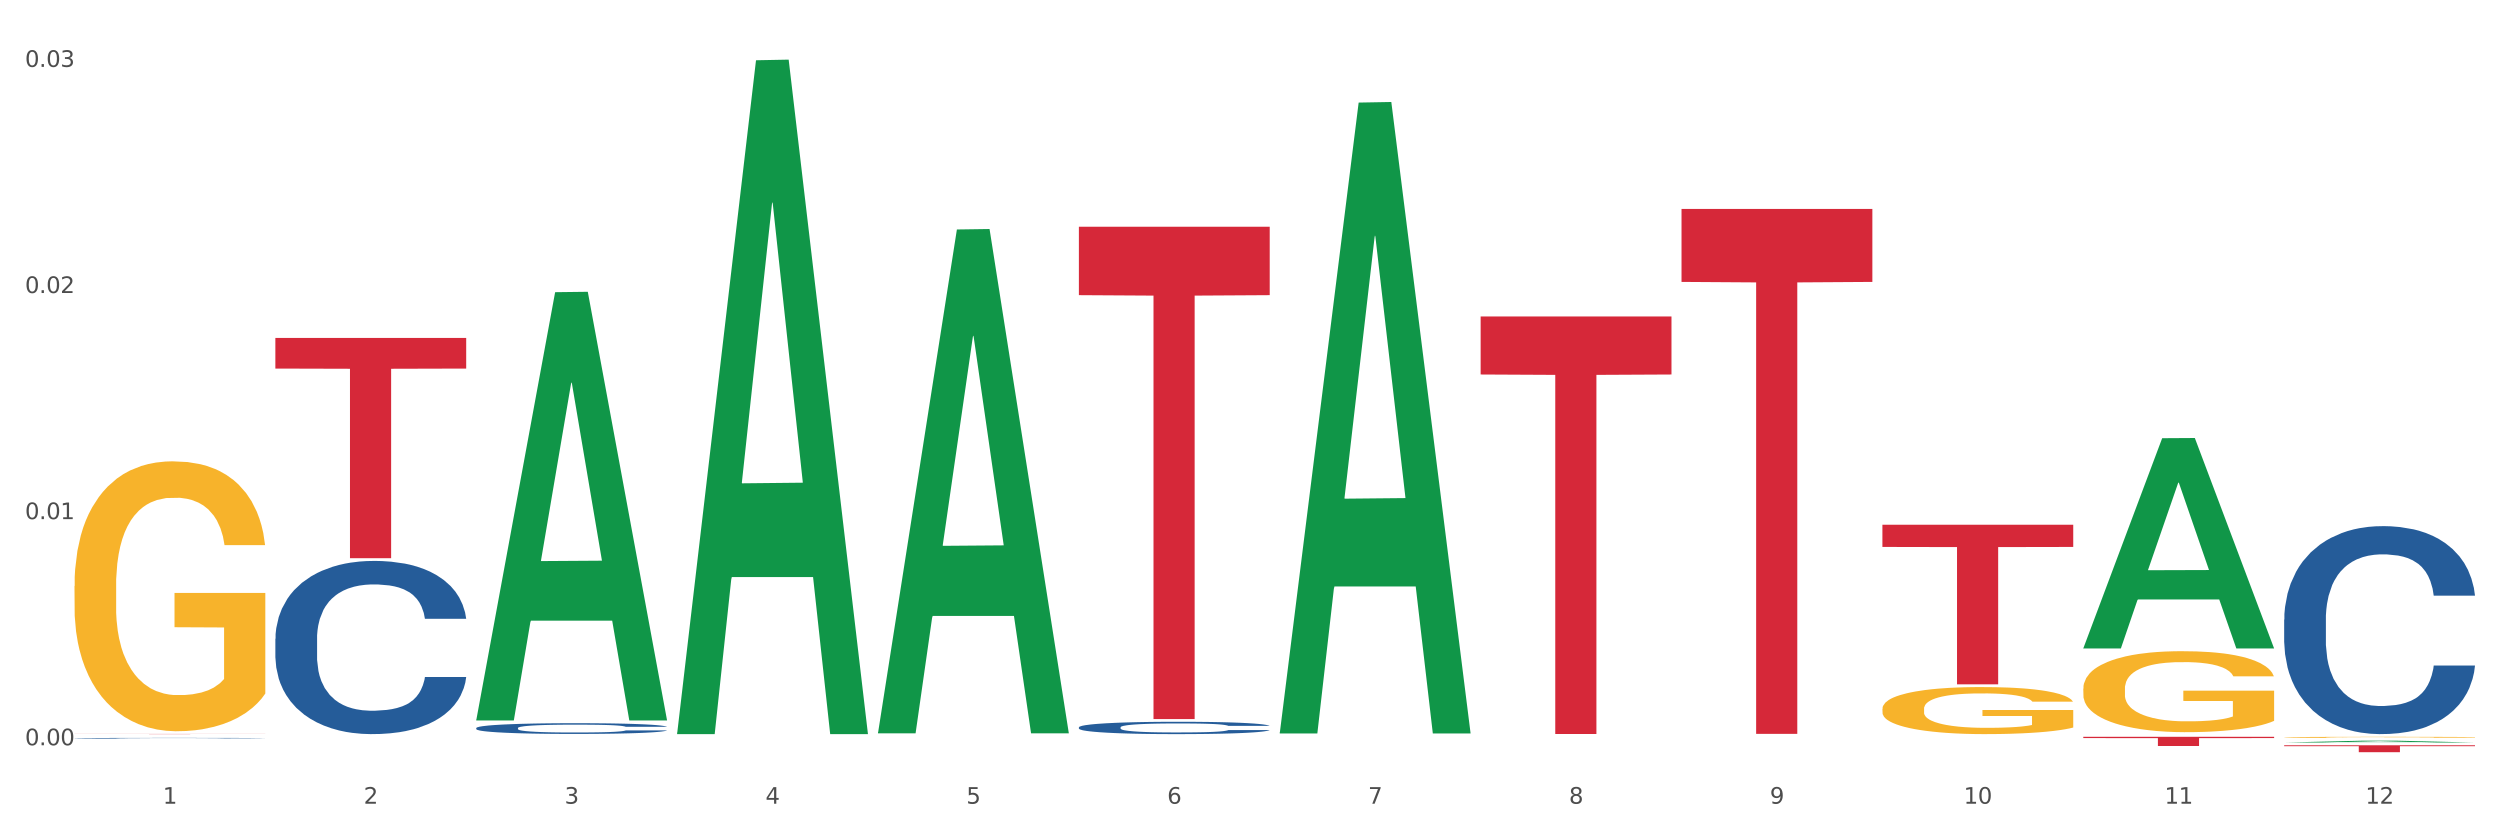 <?xml version="1.0" encoding="utf-8" standalone="no"?>
<!DOCTYPE svg PUBLIC "-//W3C//DTD SVG 1.1//EN"
  "http://www.w3.org/Graphics/SVG/1.1/DTD/svg11.dtd">
<svg xmlns:xlink="http://www.w3.org/1999/xlink" width="1080pt" height="360pt" viewBox="0 0 1080 360" xmlns="http://www.w3.org/2000/svg" version="1.1">
 <rect x="0" y="0" width="1080" height="360" fill="#333333" stroke="none"/>
 <defs>
  <style type="text/css">*{stroke-linejoin: round; stroke-linecap: butt}</style>
 </defs>
 <g id="figure_1">
  <g id="patch_1">
   <path d="M 0 360 
L 1080 360 
L 1080 0 
L 0 0 
z
" style="fill: #ffffff; stroke: #ffffff; stroke-linejoin: miter"/>
  </g>
  <g id="axes_1">
   <g id="matplotlib.axis_1">
    <g id="xtick_1">
     <g id="text_1">
      <!-- 1 -->
      <g style="fill: #4d4d4d" transform="translate(70.342 347.204) scale(0.096 -0.096)">
       <defs>
        <path id="DejaVuSans-31" d="M 794 531 
L 1825 531 
L 1825 4091 
L 703 3866 
L 703 4441 
L 1819 4666 
L 2450 4666 
L 2450 531 
L 3481 531 
L 3481 0 
L 794 0 
L 794 531 
z
" transform="scale(0.016)"/>
       </defs>
       <use xlink:href="#DejaVuSans-31"/>
      </g>
     </g>
    </g>
    <g id="xtick_2">
     <g id="text_2">
      <!-- 2 -->
      <g style="fill: #4d4d4d" transform="translate(157.122 347.204) scale(0.096 -0.096)">
       <defs>
        <path id="DejaVuSans-32" d="M 1228 531 
L 3431 531 
L 3431 0 
L 469 0 
L 469 531 
Q 828 903 1448 1529 
Q 2069 2156 2228 2338 
Q 2531 2678 2651 2914 
Q 2772 3150 2772 3378 
Q 2772 3750 2511 3984 
Q 2250 4219 1831 4219 
Q 1534 4219 1204 4116 
Q 875 4013 500 3803 
L 500 4441 
Q 881 4594 1212 4672 
Q 1544 4750 1819 4750 
Q 2544 4750 2975 4387 
Q 3406 4025 3406 3419 
Q 3406 3131 3298 2873 
Q 3191 2616 2906 2266 
Q 2828 2175 2409 1742 
Q 1991 1309 1228 531 
z
" transform="scale(0.016)"/>
       </defs>
       <use xlink:href="#DejaVuSans-32"/>
      </g>
     </g>
    </g>
    <g id="xtick_3">
     <g id="text_3">
      <!-- 3 -->
      <g style="fill: #4d4d4d" transform="translate(243.902 347.204) scale(0.096 -0.096)">
       <defs>
        <path id="DejaVuSans-33" d="M 2597 2516 
Q 3050 2419 3304 2112 
Q 3559 1806 3559 1356 
Q 3559 666 3084 287 
Q 2609 -91 1734 -91 
Q 1441 -91 1130 -33 
Q 819 25 488 141 
L 488 750 
Q 750 597 1062 519 
Q 1375 441 1716 441 
Q 2309 441 2620 675 
Q 2931 909 2931 1356 
Q 2931 1769 2642 2001 
Q 2353 2234 1838 2234 
L 1294 2234 
L 1294 2753 
L 1863 2753 
Q 2328 2753 2575 2939 
Q 2822 3125 2822 3475 
Q 2822 3834 2567 4026 
Q 2313 4219 1838 4219 
Q 1578 4219 1281 4162 
Q 984 4106 628 3988 
L 628 4550 
Q 988 4650 1302 4700 
Q 1616 4750 1894 4750 
Q 2613 4750 3031 4423 
Q 3450 4097 3450 3541 
Q 3450 3153 3228 2886 
Q 3006 2619 2597 2516 
z
" transform="scale(0.016)"/>
       </defs>
       <use xlink:href="#DejaVuSans-33"/>
      </g>
     </g>
    </g>
    <g id="xtick_4">
     <g id="text_4">
      <!-- 4 -->
      <g style="fill: #4d4d4d" transform="translate(330.683 347.204) scale(0.096 -0.096)">
       <defs>
        <path id="DejaVuSans-34" d="M 2419 4116 
L 825 1625 
L 2419 1625 
L 2419 4116 
z
M 2253 4666 
L 3047 4666 
L 3047 1625 
L 3713 1625 
L 3713 1100 
L 3047 1100 
L 3047 0 
L 2419 0 
L 2419 1100 
L 313 1100 
L 313 1709 
L 2253 4666 
z
" transform="scale(0.016)"/>
       </defs>
       <use xlink:href="#DejaVuSans-34"/>
      </g>
     </g>
    </g>
    <g id="xtick_5">
     <g id="text_5">
      <!-- 5 -->
      <g style="fill: #4d4d4d" transform="translate(417.463 347.204) scale(0.096 -0.096)">
       <defs>
        <path id="DejaVuSans-35" d="M 691 4666 
L 3169 4666 
L 3169 4134 
L 1269 4134 
L 1269 2991 
Q 1406 3038 1543 3061 
Q 1681 3084 1819 3084 
Q 2600 3084 3056 2656 
Q 3513 2228 3513 1497 
Q 3513 744 3044 326 
Q 2575 -91 1722 -91 
Q 1428 -91 1123 -41 
Q 819 9 494 109 
L 494 744 
Q 775 591 1075 516 
Q 1375 441 1709 441 
Q 2250 441 2565 725 
Q 2881 1009 2881 1497 
Q 2881 1984 2565 2268 
Q 2250 2553 1709 2553 
Q 1456 2553 1204 2497 
Q 953 2441 691 2322 
L 691 4666 
z
" transform="scale(0.016)"/>
       </defs>
       <use xlink:href="#DejaVuSans-35"/>
      </g>
     </g>
    </g>
    <g id="xtick_6">
     <g id="text_6">
      <!-- 6 -->
      <g style="fill: #4d4d4d" transform="translate(504.243 347.204) scale(0.096 -0.096)">
       <defs>
        <path id="DejaVuSans-36" d="M 2113 2584 
Q 1688 2584 1439 2293 
Q 1191 2003 1191 1497 
Q 1191 994 1439 701 
Q 1688 409 2113 409 
Q 2538 409 2786 701 
Q 3034 994 3034 1497 
Q 3034 2003 2786 2293 
Q 2538 2584 2113 2584 
z
M 3366 4563 
L 3366 3988 
Q 3128 4100 2886 4159 
Q 2644 4219 2406 4219 
Q 1781 4219 1451 3797 
Q 1122 3375 1075 2522 
Q 1259 2794 1537 2939 
Q 1816 3084 2150 3084 
Q 2853 3084 3261 2657 
Q 3669 2231 3669 1497 
Q 3669 778 3244 343 
Q 2819 -91 2113 -91 
Q 1303 -91 875 529 
Q 447 1150 447 2328 
Q 447 3434 972 4092 
Q 1497 4750 2381 4750 
Q 2619 4750 2861 4703 
Q 3103 4656 3366 4563 
z
" transform="scale(0.016)"/>
       </defs>
       <use xlink:href="#DejaVuSans-36"/>
      </g>
     </g>
    </g>
    <g id="xtick_7">
     <g id="text_7">
      <!-- 7 -->
      <g style="fill: #4d4d4d" transform="translate(591.024 347.204) scale(0.096 -0.096)">
       <defs>
        <path id="DejaVuSans-37" d="M 525 4666 
L 3525 4666 
L 3525 4397 
L 1831 0 
L 1172 0 
L 2766 4134 
L 525 4134 
L 525 4666 
z
" transform="scale(0.016)"/>
       </defs>
       <use xlink:href="#DejaVuSans-37"/>
      </g>
     </g>
    </g>
    <g id="xtick_8">
     <g id="text_8">
      <!-- 8 -->
      <g style="fill: #4d4d4d" transform="translate(677.804 347.204) scale(0.096 -0.096)">
       <defs>
        <path id="DejaVuSans-38" d="M 2034 2216 
Q 1584 2216 1326 1975 
Q 1069 1734 1069 1313 
Q 1069 891 1326 650 
Q 1584 409 2034 409 
Q 2484 409 2743 651 
Q 3003 894 3003 1313 
Q 3003 1734 2745 1975 
Q 2488 2216 2034 2216 
z
M 1403 2484 
Q 997 2584 770 2862 
Q 544 3141 544 3541 
Q 544 4100 942 4425 
Q 1341 4750 2034 4750 
Q 2731 4750 3128 4425 
Q 3525 4100 3525 3541 
Q 3525 3141 3298 2862 
Q 3072 2584 2669 2484 
Q 3125 2378 3379 2068 
Q 3634 1759 3634 1313 
Q 3634 634 3220 271 
Q 2806 -91 2034 -91 
Q 1263 -91 848 271 
Q 434 634 434 1313 
Q 434 1759 690 2068 
Q 947 2378 1403 2484 
z
M 1172 3481 
Q 1172 3119 1398 2916 
Q 1625 2713 2034 2713 
Q 2441 2713 2670 2916 
Q 2900 3119 2900 3481 
Q 2900 3844 2670 4047 
Q 2441 4250 2034 4250 
Q 1625 4250 1398 4047 
Q 1172 3844 1172 3481 
z
" transform="scale(0.016)"/>
       </defs>
       <use xlink:href="#DejaVuSans-38"/>
      </g>
     </g>
    </g>
    <g id="xtick_9">
     <g id="text_9">
      <!-- 9 -->
      <g style="fill: #4d4d4d" transform="translate(764.584 347.204) scale(0.096 -0.096)">
       <defs>
        <path id="DejaVuSans-39" d="M 703 97 
L 703 672 
Q 941 559 1184 500 
Q 1428 441 1663 441 
Q 2288 441 2617 861 
Q 2947 1281 2994 2138 
Q 2813 1869 2534 1725 
Q 2256 1581 1919 1581 
Q 1219 1581 811 2004 
Q 403 2428 403 3163 
Q 403 3881 828 4315 
Q 1253 4750 1959 4750 
Q 2769 4750 3195 4129 
Q 3622 3509 3622 2328 
Q 3622 1225 3098 567 
Q 2575 -91 1691 -91 
Q 1453 -91 1209 -44 
Q 966 3 703 97 
z
M 1959 2075 
Q 2384 2075 2632 2365 
Q 2881 2656 2881 3163 
Q 2881 3666 2632 3958 
Q 2384 4250 1959 4250 
Q 1534 4250 1286 3958 
Q 1038 3666 1038 3163 
Q 1038 2656 1286 2365 
Q 1534 2075 1959 2075 
z
" transform="scale(0.016)"/>
       </defs>
       <use xlink:href="#DejaVuSans-39"/>
      </g>
     </g>
    </g>
    <g id="xtick_10">
     <g id="text_10">
      <!-- 10 -->
      <g style="fill: #4d4d4d" transform="translate(848.311 347.204) scale(0.096 -0.096)">
       <defs>
        <path id="DejaVuSans-30" d="M 2034 4250 
Q 1547 4250 1301 3770 
Q 1056 3291 1056 2328 
Q 1056 1369 1301 889 
Q 1547 409 2034 409 
Q 2525 409 2770 889 
Q 3016 1369 3016 2328 
Q 3016 3291 2770 3770 
Q 2525 4250 2034 4250 
z
M 2034 4750 
Q 2819 4750 3233 4129 
Q 3647 3509 3647 2328 
Q 3647 1150 3233 529 
Q 2819 -91 2034 -91 
Q 1250 -91 836 529 
Q 422 1150 422 2328 
Q 422 3509 836 4129 
Q 1250 4750 2034 4750 
z
" transform="scale(0.016)"/>
       </defs>
       <use xlink:href="#DejaVuSans-31"/>
       <use xlink:href="#DejaVuSans-30" transform="translate(63.623 0)"/>
      </g>
     </g>
    </g>
    <g id="xtick_11">
     <g id="text_11">
      <!-- 11 -->
      <g style="fill: #4d4d4d" transform="translate(935.091 347.204) scale(0.096 -0.096)">
       <use xlink:href="#DejaVuSans-31"/>
       <use xlink:href="#DejaVuSans-31" transform="translate(63.623 0)"/>
      </g>
     </g>
    </g>
    <g id="xtick_12">
     <g id="text_12">
      <!-- 12 -->
      <g style="fill: #4d4d4d" transform="translate(1021.871 347.204) scale(0.096 -0.096)">
       <use xlink:href="#DejaVuSans-31"/>
       <use xlink:href="#DejaVuSans-32" transform="translate(63.623 0)"/>
      </g>
     </g>
    </g>
    <g id="xtick_13"/>
    <g id="xtick_14"/>
    <g id="xtick_15"/>
    <g id="xtick_16"/>
    <g id="xtick_17"/>
    <g id="xtick_18"/>
    <g id="xtick_19"/>
    <g id="xtick_20"/>
    <g id="xtick_21"/>
    <g id="xtick_22"/>
    <g id="xtick_23"/>
   </g>
   <g id="matplotlib.axis_2">
    <g id="ytick_1">
     <g id="text_13">
      <!-- 0.00 -->
      <g style="fill: #4d4d4d" transform="translate(10.8 321.955) scale(0.096 -0.096)">
       <defs>
        <path id="DejaVuSans-2e" d="M 684 794 
L 1344 794 
L 1344 0 
L 684 0 
L 684 794 
z
" transform="scale(0.016)"/>
       </defs>
       <use xlink:href="#DejaVuSans-30"/>
       <use xlink:href="#DejaVuSans-2e" transform="translate(63.623 0)"/>
       <use xlink:href="#DejaVuSans-30" transform="translate(95.41 0)"/>
       <use xlink:href="#DejaVuSans-30" transform="translate(159.033 0)"/>
      </g>
     </g>
    </g>
    <g id="ytick_2">
     <g id="text_14">
      <!-- 0.01 -->
      <g style="fill: #4d4d4d" transform="translate(10.8 224.269) scale(0.096 -0.096)">
       <use xlink:href="#DejaVuSans-30"/>
       <use xlink:href="#DejaVuSans-2e" transform="translate(63.623 0)"/>
       <use xlink:href="#DejaVuSans-30" transform="translate(95.41 0)"/>
       <use xlink:href="#DejaVuSans-31" transform="translate(159.033 0)"/>
      </g>
     </g>
    </g>
    <g id="ytick_3">
     <g id="text_15">
      <!-- 0.02 -->
      <g style="fill: #4d4d4d" transform="translate(10.8 126.583) scale(0.096 -0.096)">
       <use xlink:href="#DejaVuSans-30"/>
       <use xlink:href="#DejaVuSans-2e" transform="translate(63.623 0)"/>
       <use xlink:href="#DejaVuSans-30" transform="translate(95.41 0)"/>
       <use xlink:href="#DejaVuSans-32" transform="translate(159.033 0)"/>
      </g>
     </g>
    </g>
    <g id="ytick_4">
     <g id="text_16">
      <!-- 0.03 -->
      <g style="fill: #4d4d4d" transform="translate(10.8 28.897) scale(0.096 -0.096)">
       <use xlink:href="#DejaVuSans-30"/>
       <use xlink:href="#DejaVuSans-2e" transform="translate(63.623 0)"/>
       <use xlink:href="#DejaVuSans-30" transform="translate(95.41 0)"/>
       <use xlink:href="#DejaVuSans-33" transform="translate(159.033 0)"/>
      </g>
     </g>
    </g>
    <g id="ytick_5"/>
    <g id="ytick_6"/>
    <g id="ytick_7"/>
   </g>
   <g id="PolyCollection_1">
    <path d="M 205.736 310.901 
L 205.821 310.727 
L 239.817 126.223 
L 253.926 126.049 
L 288.177 311.249 
L 271.859 311.249 
L 264.464 268.122 
L 229.363 268.122 
L 229.108 268.818 
L 221.969 311.249 
L 205.736 311.249 
L 205.736 310.901 
L 233.783 242.386 
L 260.045 242.212 
L 247.041 165.523 
L 246.871 165.175 
L 246.701 165.697 
L 233.698 242.212 
L 233.783 242.386 
L 205.736 310.901 
z
" clip-path="url(#p77630ad797)" style="fill: #109648"/>
    <path d="M 32.175 318.924 
L 32.272 318.923 
L 32.272 318.914 
L 32.565 318.903 
L 33.637 318.881 
L 35.001 318.864 
L 37.34 318.844 
L 38.607 318.836 
L 40.263 318.827 
L 43.674 318.812 
L 47.572 318.8 
L 50.3 318.793 
L 52.347 318.789 
L 56.927 318.781 
L 59.558 318.777 
L 62.287 318.775 
L 64.625 318.773 
L 68.523 318.77 
L 71.642 318.769 
L 75.247 318.769 
L 78.268 318.769 
L 82.263 318.771 
L 88.11 318.775 
L 90.352 318.777 
L 93.373 318.78 
L 96.491 318.785 
L 99.025 318.791 
L 101.948 318.798 
L 104.969 318.807 
L 107.892 318.819 
L 109.939 318.83 
L 111.595 318.842 
L 113.057 318.856 
L 114.129 318.871 
L 114.616 318.884 
L 96.783 318.884 
L 96.296 318.872 
L 95.322 318.86 
L 94.347 318.851 
L 93.275 318.844 
L 91.619 318.837 
L 90.157 318.832 
L 87.721 318.826 
L 85.479 318.822 
L 83.628 318.82 
L 81.386 318.818 
L 76.611 318.816 
L 73.201 318.816 
L 71.057 318.817 
L 68.426 318.818 
L 66.184 318.82 
L 63.553 318.824 
L 61.507 318.828 
L 59.461 318.833 
L 58.291 318.837 
L 56.537 318.844 
L 55.368 318.85 
L 53.809 318.86 
L 52.932 318.866 
L 51.372 318.884 
L 50.69 318.897 
L 50.398 318.907 
L 50.203 318.917 
L 50.203 318.966 
L 50.788 318.988 
L 51.275 318.997 
L 52.054 319.008 
L 53.516 319.021 
L 55.66 319.035 
L 57.901 319.045 
L 59.753 319.051 
L 61.507 319.055 
L 63.261 319.058 
L 65.405 319.062 
L 67.159 319.063 
L 69.79 319.065 
L 72.908 319.066 
L 75.345 319.066 
L 80.314 319.065 
L 82.556 319.063 
L 84.7 319.061 
L 87.038 319.057 
L 88.89 319.054 
L 89.962 319.051 
L 91.716 319.045 
L 93.08 319.039 
L 94.25 319.031 
L 95.029 319.025 
L 95.906 319.016 
L 96.588 319.005 
L 96.783 318.999 
L 114.616 318.999 
L 114.227 319.011 
L 113.544 319.022 
L 112.18 319.036 
L 111.108 319.045 
L 109.452 319.055 
L 107.697 319.064 
L 105.261 319.074 
L 103.02 319.081 
L 100.681 319.087 
L 98.148 319.093 
L 93.567 319.101 
L 91.911 319.103 
L 88.403 319.107 
L 85.674 319.109 
L 81.679 319.111 
L 77.586 319.112 
L 73.298 319.113 
L 69.498 319.112 
L 65.307 319.11 
L 62.676 319.108 
L 59.753 319.105 
L 56.342 319.101 
L 53.126 319.096 
L 50.105 319.089 
L 47.279 319.082 
L 44.648 319.074 
L 41.238 319.061 
L 38.704 319.047 
L 36.853 319.035 
L 35.586 319.025 
L 34.319 319.012 
L 33.637 319.003 
L 32.565 318.981 
L 32.175 318.96 
L 32.175 318.924 
z
" clip-path="url(#p77630ad797)" style="fill: #255c99"/>
    <path d="M 118.955 275.934 
L 119.053 275.866 
L 119.053 273.952 
L 119.345 271.356 
L 120.417 266.573 
L 121.781 262.951 
L 124.12 258.714 
L 125.387 256.938 
L 127.044 254.956 
L 130.454 251.745 
L 134.352 249.011 
L 137.081 247.508 
L 139.127 246.551 
L 143.707 244.843 
L 146.338 244.091 
L 149.067 243.476 
L 151.406 243.066 
L 155.304 242.588 
L 158.422 242.383 
L 162.028 242.315 
L 165.048 242.383 
L 169.044 242.656 
L 174.891 243.476 
L 177.132 243.955 
L 180.153 244.775 
L 183.271 245.868 
L 185.805 246.961 
L 188.728 248.533 
L 191.749 250.583 
L 194.673 253.18 
L 196.719 255.571 
L 198.376 258.099 
L 199.837 261.174 
L 200.909 264.523 
L 201.397 267.324 
L 183.564 267.324 
L 183.076 264.796 
L 182.102 262.063 
L 181.127 260.218 
L 180.055 258.714 
L 178.399 257.006 
L 176.937 255.913 
L 174.501 254.614 
L 172.26 253.795 
L 170.408 253.316 
L 168.167 252.906 
L 163.392 252.496 
L 159.981 252.496 
L 157.837 252.633 
L 155.206 252.975 
L 152.965 253.453 
L 150.334 254.273 
L 148.287 255.161 
L 146.241 256.323 
L 145.071 257.143 
L 143.317 258.646 
L 142.148 259.876 
L 140.589 261.994 
L 139.712 263.498 
L 138.153 267.393 
L 137.471 270.262 
L 137.178 272.244 
L 136.983 274.431 
L 136.983 285.09 
L 137.568 289.874 
L 138.055 291.924 
L 138.835 294.247 
L 140.297 297.253 
L 142.44 300.192 
L 144.682 302.31 
L 146.533 303.608 
L 148.287 304.565 
L 150.041 305.317 
L 152.185 306 
L 153.939 306.41 
L 156.57 306.82 
L 159.689 307.025 
L 162.125 307.025 
L 167.095 306.683 
L 169.336 306.342 
L 171.48 305.863 
L 173.819 305.112 
L 175.67 304.292 
L 176.742 303.677 
L 178.496 302.378 
L 179.861 301.012 
L 181.03 299.44 
L 181.81 298.073 
L 182.687 296.024 
L 183.369 293.7 
L 183.564 292.47 
L 201.397 292.47 
L 201.007 294.93 
L 200.325 297.322 
L 198.96 300.533 
L 197.889 302.378 
L 196.232 304.633 
L 194.478 306.547 
L 192.042 308.665 
L 189.8 310.237 
L 187.462 311.603 
L 184.928 312.833 
L 180.348 314.541 
L 178.691 315.02 
L 175.183 315.84 
L 172.454 316.318 
L 168.459 316.796 
L 164.366 317.07 
L 160.079 317.138 
L 156.278 317.001 
L 152.088 316.591 
L 149.457 316.181 
L 146.533 315.566 
L 143.123 314.61 
L 139.907 313.448 
L 136.886 312.081 
L 134.06 310.51 
L 131.429 308.733 
L 128.018 305.795 
L 125.484 302.925 
L 123.633 300.26 
L 122.366 298.005 
L 121.099 295.135 
L 120.417 293.154 
L 119.345 288.37 
L 118.955 283.929 
L 118.955 275.934 
z
" clip-path="url(#p77630ad797)" style="fill: #255c99"/>
    <path d="M 205.736 314.505 
L 205.833 314.501 
L 205.833 314.382 
L 206.125 314.221 
L 207.197 313.924 
L 208.562 313.7 
L 210.9 313.437 
L 212.167 313.327 
L 213.824 313.204 
L 217.235 313.004 
L 221.133 312.835 
L 223.861 312.741 
L 225.907 312.682 
L 230.488 312.576 
L 233.119 312.529 
L 235.847 312.491 
L 238.186 312.466 
L 242.084 312.436 
L 245.202 312.423 
L 248.808 312.419 
L 251.829 312.423 
L 255.824 312.44 
L 261.671 312.491 
L 263.912 312.521 
L 266.933 312.572 
L 270.052 312.64 
L 272.585 312.707 
L 275.509 312.805 
L 278.53 312.932 
L 281.453 313.093 
L 283.499 313.242 
L 285.156 313.399 
L 286.618 313.589 
L 287.69 313.797 
L 288.177 313.971 
L 270.344 313.971 
L 269.857 313.814 
L 268.882 313.645 
L 267.908 313.53 
L 266.836 313.437 
L 265.179 313.331 
L 263.717 313.263 
L 261.281 313.182 
L 259.04 313.131 
L 257.188 313.102 
L 254.947 313.076 
L 250.172 313.051 
L 246.761 313.051 
L 244.618 313.059 
L 241.986 313.081 
L 239.745 313.11 
L 237.114 313.161 
L 235.068 313.216 
L 233.021 313.288 
L 231.852 313.339 
L 230.098 313.433 
L 228.928 313.509 
L 227.369 313.64 
L 226.492 313.734 
L 224.933 313.975 
L 224.251 314.153 
L 223.959 314.276 
L 223.764 314.412 
L 223.764 315.074 
L 224.348 315.371 
L 224.836 315.498 
L 225.615 315.642 
L 227.077 315.829 
L 229.221 316.011 
L 231.462 316.142 
L 233.314 316.223 
L 235.068 316.282 
L 236.822 316.329 
L 238.966 316.371 
L 240.72 316.397 
L 243.351 316.422 
L 246.469 316.435 
L 248.905 316.435 
L 253.875 316.414 
L 256.116 316.393 
L 258.26 316.363 
L 260.599 316.316 
L 262.451 316.265 
L 263.523 316.227 
L 265.277 316.147 
L 266.641 316.062 
L 267.81 315.964 
L 268.59 315.879 
L 269.467 315.752 
L 270.149 315.608 
L 270.344 315.532 
L 288.177 315.532 
L 287.787 315.684 
L 287.105 315.833 
L 285.741 316.032 
L 284.669 316.147 
L 283.012 316.287 
L 281.258 316.405 
L 278.822 316.537 
L 276.581 316.634 
L 274.242 316.719 
L 271.708 316.795 
L 267.128 316.901 
L 265.472 316.931 
L 261.963 316.982 
L 259.235 317.012 
L 255.239 317.041 
L 251.147 317.058 
L 246.859 317.063 
L 243.058 317.054 
L 238.868 317.029 
L 236.237 317.003 
L 233.314 316.965 
L 229.903 316.906 
L 226.687 316.834 
L 223.666 316.749 
L 220.84 316.651 
L 218.209 316.541 
L 214.798 316.359 
L 212.265 316.181 
L 210.413 316.015 
L 209.146 315.875 
L 207.88 315.697 
L 207.197 315.574 
L 206.125 315.277 
L 205.736 315.002 
L 205.736 314.505 
z
" clip-path="url(#p77630ad797)" style="fill: #255c99"/>
    <path d="M 466.077 314.201 
L 466.174 314.196 
L 466.174 314.059 
L 466.466 313.874 
L 467.538 313.533 
L 468.903 313.275 
L 471.241 312.973 
L 472.508 312.846 
L 474.165 312.705 
L 477.576 312.476 
L 481.474 312.281 
L 484.202 312.174 
L 486.248 312.106 
L 490.829 311.984 
L 493.46 311.931 
L 496.188 311.887 
L 498.527 311.858 
L 502.425 311.823 
L 505.543 311.809 
L 509.149 311.804 
L 512.17 311.809 
L 516.165 311.828 
L 522.012 311.887 
L 524.253 311.921 
L 527.274 311.979 
L 530.393 312.057 
L 532.926 312.135 
L 535.85 312.247 
L 538.871 312.393 
L 541.794 312.579 
L 543.84 312.749 
L 545.497 312.929 
L 546.959 313.148 
L 548.031 313.387 
L 548.518 313.587 
L 530.685 313.587 
L 530.198 313.407 
L 529.223 313.212 
L 528.249 313.08 
L 527.177 312.973 
L 525.52 312.851 
L 524.058 312.773 
L 521.622 312.681 
L 519.381 312.622 
L 517.529 312.588 
L 515.288 312.559 
L 510.513 312.53 
L 507.102 312.53 
L 504.959 312.54 
L 502.327 312.564 
L 500.086 312.598 
L 497.455 312.656 
L 495.409 312.72 
L 493.362 312.803 
L 492.193 312.861 
L 490.439 312.968 
L 489.269 313.056 
L 487.71 313.207 
L 486.833 313.314 
L 485.274 313.592 
L 484.592 313.796 
L 484.3 313.938 
L 484.105 314.093 
L 484.105 314.853 
L 484.689 315.194 
L 485.177 315.341 
L 485.956 315.506 
L 487.418 315.72 
L 489.562 315.93 
L 491.803 316.081 
L 493.655 316.174 
L 495.409 316.242 
L 497.163 316.295 
L 499.307 316.344 
L 501.061 316.373 
L 503.692 316.402 
L 506.81 316.417 
L 509.246 316.417 
L 514.216 316.393 
L 516.457 316.368 
L 518.601 316.334 
L 520.94 316.281 
L 522.792 316.222 
L 523.864 316.178 
L 525.618 316.086 
L 526.982 315.988 
L 528.151 315.876 
L 528.931 315.779 
L 529.808 315.633 
L 530.49 315.467 
L 530.685 315.379 
L 548.518 315.379 
L 548.128 315.555 
L 547.446 315.725 
L 546.082 315.954 
L 545.01 316.086 
L 543.353 316.247 
L 541.599 316.383 
L 539.163 316.534 
L 536.922 316.646 
L 534.583 316.743 
L 532.049 316.831 
L 527.469 316.953 
L 525.813 316.987 
L 522.304 317.045 
L 519.576 317.08 
L 515.58 317.114 
L 511.488 317.133 
L 507.2 317.138 
L 503.399 317.128 
L 499.209 317.099 
L 496.578 317.07 
L 493.655 317.026 
L 490.244 316.958 
L 487.028 316.875 
L 484.007 316.778 
L 481.181 316.666 
L 478.55 316.539 
L 475.139 316.329 
L 472.606 316.125 
L 470.754 315.935 
L 469.487 315.774 
L 468.221 315.569 
L 467.538 315.428 
L 466.466 315.087 
L 466.077 314.771 
L 466.077 314.201 
z
" clip-path="url(#p77630ad797)" style="fill: #255c99"/>
    <path d="M 986.759 267.657 
L 986.856 267.575 
L 986.856 265.277 
L 987.148 262.159 
L 988.22 256.415 
L 989.585 252.066 
L 991.923 246.978 
L 993.19 244.844 
L 994.847 242.465 
L 998.258 238.608 
L 1002.156 235.326 
L 1004.884 233.52 
L 1006.93 232.371 
L 1011.511 230.32 
L 1014.142 229.417 
L 1016.87 228.679 
L 1019.209 228.186 
L 1023.107 227.612 
L 1026.225 227.366 
L 1029.831 227.284 
L 1032.852 227.366 
L 1036.847 227.694 
L 1042.694 228.679 
L 1044.935 229.253 
L 1047.956 230.238 
L 1051.075 231.551 
L 1053.608 232.864 
L 1056.532 234.751 
L 1059.553 237.213 
L 1062.476 240.331 
L 1064.522 243.203 
L 1066.179 246.239 
L 1067.641 249.932 
L 1068.713 253.953 
L 1069.2 257.317 
L 1051.367 257.317 
L 1050.88 254.281 
L 1049.905 250.999 
L 1048.931 248.783 
L 1047.859 246.978 
L 1046.202 244.926 
L 1044.74 243.613 
L 1042.304 242.054 
L 1040.063 241.07 
L 1038.211 240.495 
L 1035.97 240.003 
L 1031.195 239.511 
L 1027.784 239.511 
L 1025.641 239.675 
L 1023.009 240.085 
L 1020.768 240.659 
L 1018.137 241.644 
L 1016.091 242.711 
L 1014.044 244.106 
L 1012.875 245.091 
L 1011.121 246.896 
L 1009.951 248.373 
L 1008.392 250.917 
L 1007.515 252.722 
L 1005.956 257.399 
L 1005.274 260.846 
L 1004.982 263.225 
L 1004.787 265.851 
L 1004.787 278.653 
L 1005.371 284.397 
L 1005.859 286.858 
L 1006.638 289.648 
L 1008.1 293.259 
L 1010.244 296.787 
L 1012.485 299.331 
L 1014.337 300.89 
L 1016.091 302.039 
L 1017.845 302.942 
L 1019.989 303.762 
L 1021.743 304.255 
L 1024.374 304.747 
L 1027.492 304.993 
L 1029.928 304.993 
L 1034.898 304.583 
L 1037.139 304.173 
L 1039.283 303.598 
L 1041.622 302.696 
L 1043.474 301.711 
L 1044.546 300.972 
L 1046.3 299.413 
L 1047.664 297.772 
L 1048.833 295.885 
L 1049.613 294.244 
L 1050.49 291.782 
L 1051.172 288.992 
L 1051.367 287.515 
L 1069.2 287.515 
L 1068.81 290.469 
L 1068.128 293.341 
L 1066.764 297.198 
L 1065.692 299.413 
L 1064.035 302.121 
L 1062.281 304.419 
L 1059.845 306.963 
L 1057.604 308.85 
L 1055.265 310.491 
L 1052.731 311.968 
L 1048.151 314.02 
L 1046.495 314.594 
L 1042.986 315.579 
L 1040.258 316.153 
L 1036.262 316.728 
L 1032.17 317.056 
L 1027.882 317.138 
L 1024.081 316.974 
L 1019.891 316.482 
L 1017.26 315.989 
L 1014.337 315.251 
L 1010.926 314.102 
L 1007.71 312.707 
L 1004.689 311.066 
L 1001.863 309.178 
L 999.232 307.045 
L 995.821 303.516 
L 993.288 300.07 
L 991.436 296.87 
L 990.169 294.162 
L 988.903 290.715 
L 988.22 288.335 
L 987.148 282.591 
L 986.759 277.258 
L 986.759 267.657 
z
" clip-path="url(#p77630ad797)" style="fill: #255c99"/>
    <path d="M 899.978 318.308 
L 982.42 318.308 
L 982.42 318.858 
L 949.99 318.861 
L 949.99 322.261 
L 932.213 322.261 
L 932.213 318.861 
L 899.978 318.858 
L 899.978 318.312 
L 899.978 318.308 
z
" clip-path="url(#p77630ad797)" style="fill: #d62839"/>
    <path d="M 813.198 226.696 
L 895.639 226.696 
L 895.639 236.277 
L 863.21 236.342 
L 863.21 295.643 
L 845.432 295.643 
L 845.432 236.342 
L 813.198 236.277 
L 813.198 226.76 
L 813.198 226.696 
z
" clip-path="url(#p77630ad797)" style="fill: #d62839"/>
    <path d="M 726.418 90.271 
L 808.859 90.271 
L 808.859 121.784 
L 776.429 121.997 
L 776.429 317.038 
L 758.652 317.038 
L 758.652 121.997 
L 726.418 121.784 
L 726.418 90.484 
L 726.418 90.271 
z
" clip-path="url(#p77630ad797)" style="fill: #d62839"/>
    <path d="M 639.637 136.716 
L 722.079 136.716 
L 722.079 161.781 
L 689.649 161.95 
L 689.649 317.078 
L 671.872 317.078 
L 671.872 161.95 
L 639.637 161.781 
L 639.637 136.885 
L 639.637 136.716 
z
" clip-path="url(#p77630ad797)" style="fill: #d62839"/>
    <path d="M 466.077 97.949 
L 548.518 97.949 
L 548.518 127.505 
L 516.088 127.705 
L 516.088 310.634 
L 498.311 310.634 
L 498.311 127.705 
L 466.077 127.505 
L 466.077 98.149 
L 466.077 97.949 
z
" clip-path="url(#p77630ad797)" style="fill: #d62839"/>
    <path d="M 118.955 145.999 
L 201.397 145.999 
L 201.397 159.221 
L 168.967 159.31 
L 168.967 241.145 
L 151.189 241.145 
L 151.189 159.31 
L 118.955 159.221 
L 118.955 146.088 
L 118.955 145.999 
z
" clip-path="url(#p77630ad797)" style="fill: #d62839"/>
    <path d="M 32.175 317.071 
L 114.616 317.071 
L 114.616 317.08 
L 82.187 317.081 
L 82.187 317.138 
L 64.409 317.138 
L 64.409 317.081 
L 32.175 317.08 
L 32.175 317.071 
L 32.175 317.071 
z
" clip-path="url(#p77630ad797)" style="fill: #d62839"/>
    <path d="M 986.759 318.531 
L 986.856 318.53 
L 986.856 318.515 
L 987.051 318.501 
L 988.024 318.468 
L 989.484 318.441 
L 990.555 318.426 
L 991.625 318.414 
L 992.891 318.402 
L 994.448 318.39 
L 997.271 318.372 
L 999.023 318.363 
L 1001.164 318.353 
L 1005.057 318.339 
L 1007.88 318.331 
L 1010.8 318.324 
L 1015.569 318.317 
L 1018.684 318.313 
L 1021.993 318.31 
L 1025.984 318.309 
L 1029.001 318.308 
L 1035.62 318.31 
L 1041.265 318.313 
L 1043.991 318.317 
L 1047.495 318.322 
L 1049.344 318.325 
L 1052.361 318.332 
L 1055.476 318.342 
L 1057.617 318.35 
L 1060.829 318.365 
L 1063.263 318.38 
L 1065.501 318.398 
L 1066.669 318.411 
L 1067.545 318.423 
L 1068.324 318.436 
L 1069.103 318.458 
L 1051.583 318.458 
L 1050.901 318.442 
L 1049.831 318.428 
L 1048.273 318.414 
L 1046.911 318.405 
L 1044.575 318.394 
L 1042.433 318.387 
L 1040.195 318.382 
L 1037.469 318.377 
L 1035.328 318.375 
L 1032.311 318.373 
L 1026.373 318.374 
L 1022.383 318.377 
L 1019.657 318.382 
L 1017.905 318.386 
L 1016.348 318.39 
L 1014.596 318.396 
L 1012.552 318.405 
L 1011.092 318.414 
L 1009.632 318.424 
L 1008.464 318.435 
L 1007.393 318.447 
L 1006.517 318.46 
L 1005.836 318.474 
L 1005.252 318.491 
L 1004.765 318.519 
L 1004.765 318.579 
L 1004.96 318.593 
L 1005.447 318.611 
L 1006.031 318.624 
L 1007.004 318.641 
L 1007.88 318.652 
L 1009.535 318.667 
L 1011.384 318.681 
L 1012.844 318.689 
L 1014.304 318.696 
L 1016.835 318.706 
L 1019.657 318.714 
L 1022.091 318.718 
L 1025.4 318.723 
L 1027.639 318.725 
L 1029.585 318.725 
L 1034.355 318.725 
L 1037.761 318.724 
L 1041.557 318.721 
L 1044.477 318.717 
L 1046.911 318.712 
L 1049.636 318.704 
L 1051.388 318.697 
L 1051.388 318.605 
L 1029.975 318.604 
L 1029.975 318.543 
L 1069.2 318.543 
L 1069.2 318.723 
L 1067.545 318.732 
L 1065.696 318.74 
L 1063.749 318.748 
L 1060.829 318.757 
L 1057.325 318.766 
L 1054.211 318.772 
L 1050.901 318.777 
L 1047.008 318.782 
L 1041.947 318.787 
L 1038.832 318.788 
L 1034.939 318.79 
L 1030.364 318.79 
L 1026.373 318.789 
L 1022.48 318.787 
L 1018.392 318.783 
L 1014.401 318.777 
L 1011.384 318.772 
L 1008.367 318.765 
L 1005.155 318.755 
L 1002.624 318.747 
L 1000.677 318.739 
L 998.536 318.729 
L 996.2 318.715 
L 994.448 318.703 
L 992.891 318.691 
L 991.236 318.675 
L 990.068 318.662 
L 988.9 318.644 
L 988.219 318.632 
L 987.44 318.612 
L 986.856 318.584 
L 986.759 318.531 
z
" clip-path="url(#p77630ad797)" style="fill: #f7b32b"/>
    <path d="M 986.759 321.951 
L 1069.2 321.951 
L 1069.2 322.368 
L 1036.77 322.371 
L 1036.77 324.95 
L 1018.993 324.95 
L 1018.993 322.371 
L 986.759 322.368 
L 986.759 321.954 
L 986.759 321.951 
z
" clip-path="url(#p77630ad797)" style="fill: #d62839"/>
    <path d="M 32.175 253.174 
L 32.272 253.068 
L 32.272 249.234 
L 32.467 245.932 
L 33.44 237.945 
L 34.9 231.342 
L 35.971 227.828 
L 37.042 224.952 
L 38.307 222.077 
L 39.864 219.095 
L 42.687 214.728 
L 44.439 212.492 
L 46.58 210.149 
L 50.474 206.741 
L 53.296 204.824 
L 56.216 203.227 
L 60.986 201.31 
L 64.1 200.458 
L 67.41 199.819 
L 71.4 199.393 
L 74.418 199.286 
L 81.036 199.606 
L 86.682 200.564 
L 89.407 201.31 
L 92.911 202.588 
L 94.76 203.44 
L 97.778 205.144 
L 100.892 207.38 
L 103.034 209.297 
L 106.246 212.918 
L 108.679 216.539 
L 110.918 221.012 
L 112.086 224.1 
L 112.962 226.976 
L 113.74 230.277 
L 114.519 235.495 
L 96.999 235.495 
L 96.318 231.768 
L 95.247 228.254 
L 93.69 224.846 
L 92.327 222.716 
L 89.991 220.053 
L 87.85 218.349 
L 85.611 217.071 
L 82.886 216.006 
L 80.744 215.474 
L 77.727 215.048 
L 71.79 215.154 
L 67.799 216.006 
L 65.074 217.071 
L 63.322 218.03 
L 61.764 219.095 
L 60.012 220.586 
L 57.968 222.822 
L 56.508 224.846 
L 55.048 227.402 
L 53.88 229.958 
L 52.81 232.94 
L 51.934 236.134 
L 51.252 239.436 
L 50.668 243.483 
L 50.182 250.192 
L 50.182 264.782 
L 50.376 268.084 
L 50.863 272.45 
L 51.447 275.751 
L 52.42 279.692 
L 53.296 282.354 
L 54.951 286.188 
L 56.8 289.383 
L 58.26 291.407 
L 59.72 293.111 
L 62.251 295.453 
L 65.074 297.37 
L 67.507 298.542 
L 70.816 299.607 
L 73.055 300.033 
L 75.002 300.246 
L 79.771 300.246 
L 83.178 299.926 
L 86.974 299.181 
L 89.894 298.222 
L 92.327 297.051 
L 95.052 295.134 
L 96.804 293.324 
L 96.804 271.066 
L 75.391 270.959 
L 75.391 256.156 
L 114.616 256.156 
L 114.616 299.607 
L 112.962 301.843 
L 111.112 303.867 
L 109.166 305.677 
L 106.246 307.914 
L 102.742 310.044 
L 99.627 311.535 
L 96.318 312.813 
L 92.424 313.984 
L 87.363 315.049 
L 84.248 315.475 
L 80.355 315.795 
L 75.78 315.901 
L 71.79 315.688 
L 67.896 315.156 
L 63.808 314.197 
L 59.818 312.813 
L 56.8 311.428 
L 53.783 309.724 
L 50.571 307.488 
L 48.04 305.358 
L 46.094 303.441 
L 43.952 300.991 
L 41.616 297.796 
L 39.864 294.921 
L 38.307 291.939 
L 36.652 288.105 
L 35.484 284.804 
L 34.316 280.65 
L 33.635 277.562 
L 32.856 272.77 
L 32.272 266.06 
L 32.175 253.174 
z
" clip-path="url(#p77630ad797)" style="fill: #f7b32b"/>
    <path d="M 986.759 320.78 
L 986.844 320.779 
L 1020.84 319.961 
L 1034.949 319.96 
L 1069.2 320.781 
L 1052.882 320.781 
L 1045.487 320.59 
L 1010.386 320.59 
L 1010.131 320.593 
L 1002.992 320.781 
L 986.759 320.781 
L 986.759 320.78 
L 1014.806 320.476 
L 1041.068 320.475 
L 1028.064 320.135 
L 1027.894 320.134 
L 1027.724 320.136 
L 1014.721 320.475 
L 1014.806 320.476 
L 986.759 320.78 
z
" clip-path="url(#p77630ad797)" style="fill: #109648"/>
    <path d="M 899.978 279.974 
L 900.063 279.889 
L 934.06 189.303 
L 948.168 189.218 
L 982.42 280.145 
L 966.101 280.145 
L 958.707 258.971 
L 923.606 258.971 
L 923.351 259.313 
L 916.212 280.145 
L 899.978 280.145 
L 899.978 279.974 
L 928.025 246.335 
L 954.288 246.25 
L 941.284 208.598 
L 941.114 208.428 
L 940.944 208.684 
L 927.94 246.25 
L 928.025 246.335 
L 899.978 279.974 
z
" clip-path="url(#p77630ad797)" style="fill: #109648"/>
    <path d="M 899.978 297.481 
L 900.076 297.449 
L 900.076 296.299 
L 900.27 295.308 
L 901.244 292.912 
L 902.704 290.931 
L 903.774 289.877 
L 904.845 289.015 
L 906.11 288.152 
L 907.668 287.258 
L 910.49 285.948 
L 912.242 285.277 
L 914.384 284.574 
L 918.277 283.552 
L 921.1 282.977 
L 924.02 282.497 
L 928.789 281.922 
L 931.904 281.667 
L 935.213 281.475 
L 939.204 281.347 
L 942.221 281.315 
L 948.84 281.411 
L 954.485 281.699 
L 957.21 281.922 
L 960.714 282.306 
L 962.564 282.561 
L 965.581 283.072 
L 968.696 283.743 
L 970.837 284.318 
L 974.049 285.405 
L 976.482 286.491 
L 978.721 287.833 
L 979.889 288.759 
L 980.765 289.622 
L 981.544 290.612 
L 982.322 292.177 
L 964.802 292.177 
L 964.121 291.059 
L 963.05 290.005 
L 961.493 288.983 
L 960.13 288.344 
L 957.794 287.545 
L 955.653 287.034 
L 953.414 286.651 
L 950.689 286.331 
L 948.548 286.171 
L 945.53 286.044 
L 939.593 286.075 
L 935.602 286.331 
L 932.877 286.651 
L 931.125 286.938 
L 929.568 287.258 
L 927.816 287.705 
L 925.772 288.376 
L 924.312 288.983 
L 922.852 289.749 
L 921.684 290.516 
L 920.613 291.411 
L 919.737 292.369 
L 919.056 293.359 
L 918.472 294.573 
L 917.985 296.586 
L 917.985 300.963 
L 918.18 301.953 
L 918.666 303.263 
L 919.25 304.254 
L 920.224 305.436 
L 921.1 306.234 
L 922.754 307.384 
L 924.604 308.343 
L 926.064 308.95 
L 927.524 309.461 
L 930.054 310.164 
L 932.877 310.739 
L 935.31 311.09 
L 938.62 311.41 
L 940.858 311.538 
L 942.805 311.601 
L 947.574 311.601 
L 950.981 311.506 
L 954.777 311.282 
L 957.697 310.994 
L 960.13 310.643 
L 962.856 310.068 
L 964.608 309.525 
L 964.608 302.848 
L 943.194 302.816 
L 943.194 298.375 
L 982.42 298.375 
L 982.42 311.41 
L 980.765 312.081 
L 978.916 312.688 
L 976.969 313.231 
L 974.049 313.902 
L 970.545 314.541 
L 967.43 314.988 
L 964.121 315.371 
L 960.228 315.723 
L 955.166 316.042 
L 952.052 316.17 
L 948.158 316.266 
L 943.584 316.298 
L 939.593 316.234 
L 935.7 316.074 
L 931.612 315.787 
L 927.621 315.371 
L 924.604 314.956 
L 921.586 314.445 
L 918.374 313.774 
L 915.844 313.135 
L 913.897 312.56 
L 911.756 311.825 
L 909.42 310.867 
L 907.668 310.004 
L 906.11 309.11 
L 904.456 307.959 
L 903.288 306.969 
L 902.12 305.723 
L 901.438 304.797 
L 900.66 303.359 
L 900.076 301.346 
L 899.978 297.481 
z
" clip-path="url(#p77630ad797)" style="fill: #f7b32b"/>
    <path d="M 552.857 316.355 
L 552.942 316.099 
L 586.938 44.313 
L 601.047 44.057 
L 635.298 316.868 
L 618.98 316.868 
L 611.586 253.34 
L 576.485 253.34 
L 576.23 254.365 
L 569.09 316.868 
L 552.857 316.868 
L 552.857 316.355 
L 580.904 215.428 
L 607.166 215.172 
L 594.163 102.205 
L 593.993 101.693 
L 593.823 102.462 
L 580.819 215.172 
L 580.904 215.428 
L 552.857 316.355 
z
" clip-path="url(#p77630ad797)" style="fill: #109648"/>
    <path d="M 379.296 316.403 
L 379.381 316.198 
L 413.378 99.135 
L 427.486 98.93 
L 461.738 316.812 
L 445.419 316.812 
L 438.025 266.075 
L 402.924 266.075 
L 402.669 266.894 
L 395.53 316.812 
L 379.296 316.812 
L 379.296 316.403 
L 407.343 235.797 
L 433.606 235.592 
L 420.602 145.371 
L 420.432 144.962 
L 420.262 145.575 
L 407.258 235.592 
L 407.343 235.797 
L 379.296 316.403 
z
" clip-path="url(#p77630ad797)" style="fill: #109648"/>
    <path d="M 813.198 306.205 
L 813.295 306.187 
L 813.295 305.519 
L 813.49 304.943 
L 814.463 303.551 
L 815.923 302.4 
L 816.994 301.788 
L 818.065 301.287 
L 819.33 300.785 
L 820.887 300.266 
L 823.71 299.505 
L 825.462 299.115 
L 827.603 298.707 
L 831.497 298.113 
L 834.319 297.779 
L 837.239 297.5 
L 842.009 297.166 
L 845.123 297.018 
L 848.433 296.906 
L 852.423 296.832 
L 855.441 296.813 
L 862.059 296.869 
L 867.705 297.036 
L 870.43 297.166 
L 873.934 297.389 
L 875.783 297.537 
L 878.801 297.834 
L 881.915 298.224 
L 884.057 298.558 
L 887.269 299.189 
L 889.702 299.82 
L 891.941 300.6 
L 893.109 301.138 
L 893.985 301.639 
L 894.763 302.215 
L 895.542 303.124 
L 878.022 303.124 
L 877.341 302.475 
L 876.27 301.862 
L 874.713 301.268 
L 873.35 300.897 
L 871.014 300.433 
L 868.873 300.136 
L 866.634 299.913 
L 863.909 299.727 
L 861.767 299.635 
L 858.75 299.56 
L 852.813 299.579 
L 848.822 299.727 
L 846.097 299.913 
L 844.345 300.08 
L 842.787 300.266 
L 841.035 300.526 
L 838.991 300.915 
L 837.531 301.268 
L 836.071 301.714 
L 834.903 302.159 
L 833.833 302.679 
L 832.957 303.236 
L 832.275 303.811 
L 831.691 304.516 
L 831.205 305.686 
L 831.205 308.229 
L 831.399 308.804 
L 831.886 309.565 
L 832.47 310.14 
L 833.443 310.827 
L 834.319 311.291 
L 835.974 311.959 
L 837.823 312.516 
L 839.283 312.869 
L 840.743 313.166 
L 843.274 313.574 
L 846.097 313.908 
L 848.53 314.113 
L 851.839 314.298 
L 854.078 314.372 
L 856.025 314.41 
L 860.794 314.41 
L 864.201 314.354 
L 867.997 314.224 
L 870.917 314.057 
L 873.35 313.853 
L 876.075 313.519 
L 877.827 313.203 
L 877.827 309.324 
L 856.414 309.305 
L 856.414 306.725 
L 895.639 306.725 
L 895.639 314.298 
L 893.985 314.688 
L 892.135 315.041 
L 890.189 315.356 
L 887.269 315.746 
L 883.765 316.117 
L 880.65 316.377 
L 877.341 316.6 
L 873.447 316.804 
L 868.386 316.99 
L 865.271 317.064 
L 861.378 317.119 
L 856.803 317.138 
L 852.813 317.101 
L 848.919 317.008 
L 844.831 316.841 
L 840.841 316.6 
L 837.823 316.358 
L 834.806 316.061 
L 831.594 315.672 
L 829.063 315.3 
L 827.117 314.966 
L 824.975 314.539 
L 822.639 313.983 
L 820.887 313.481 
L 819.33 312.962 
L 817.675 312.294 
L 816.507 311.718 
L 815.339 310.994 
L 814.658 310.456 
L 813.879 309.621 
L 813.295 308.451 
L 813.198 306.205 
z
" clip-path="url(#p77630ad797)" style="fill: #f7b32b"/>
    <path d="M 292.516 316.591 
L 292.601 316.317 
L 326.597 26.033 
L 340.706 25.759 
L 374.957 317.138 
L 358.639 317.138 
L 351.245 249.286 
L 316.144 249.286 
L 315.889 250.381 
L 308.749 317.138 
L 292.516 317.138 
L 292.516 316.591 
L 320.563 208.794 
L 346.825 208.521 
L 333.822 87.866 
L 333.652 87.318 
L 333.482 88.139 
L 320.478 208.521 
L 320.563 208.794 
L 292.516 316.591 
z
" clip-path="url(#p77630ad797)" style="fill: #109648"/>
   </g>
  </g>
 </g>
 <defs>
  <clipPath id="p77630ad797">
   <rect x="32.175" y="10.8" width="1037.025" height="329.109"/>
  </clipPath>
 </defs>
</svg>
